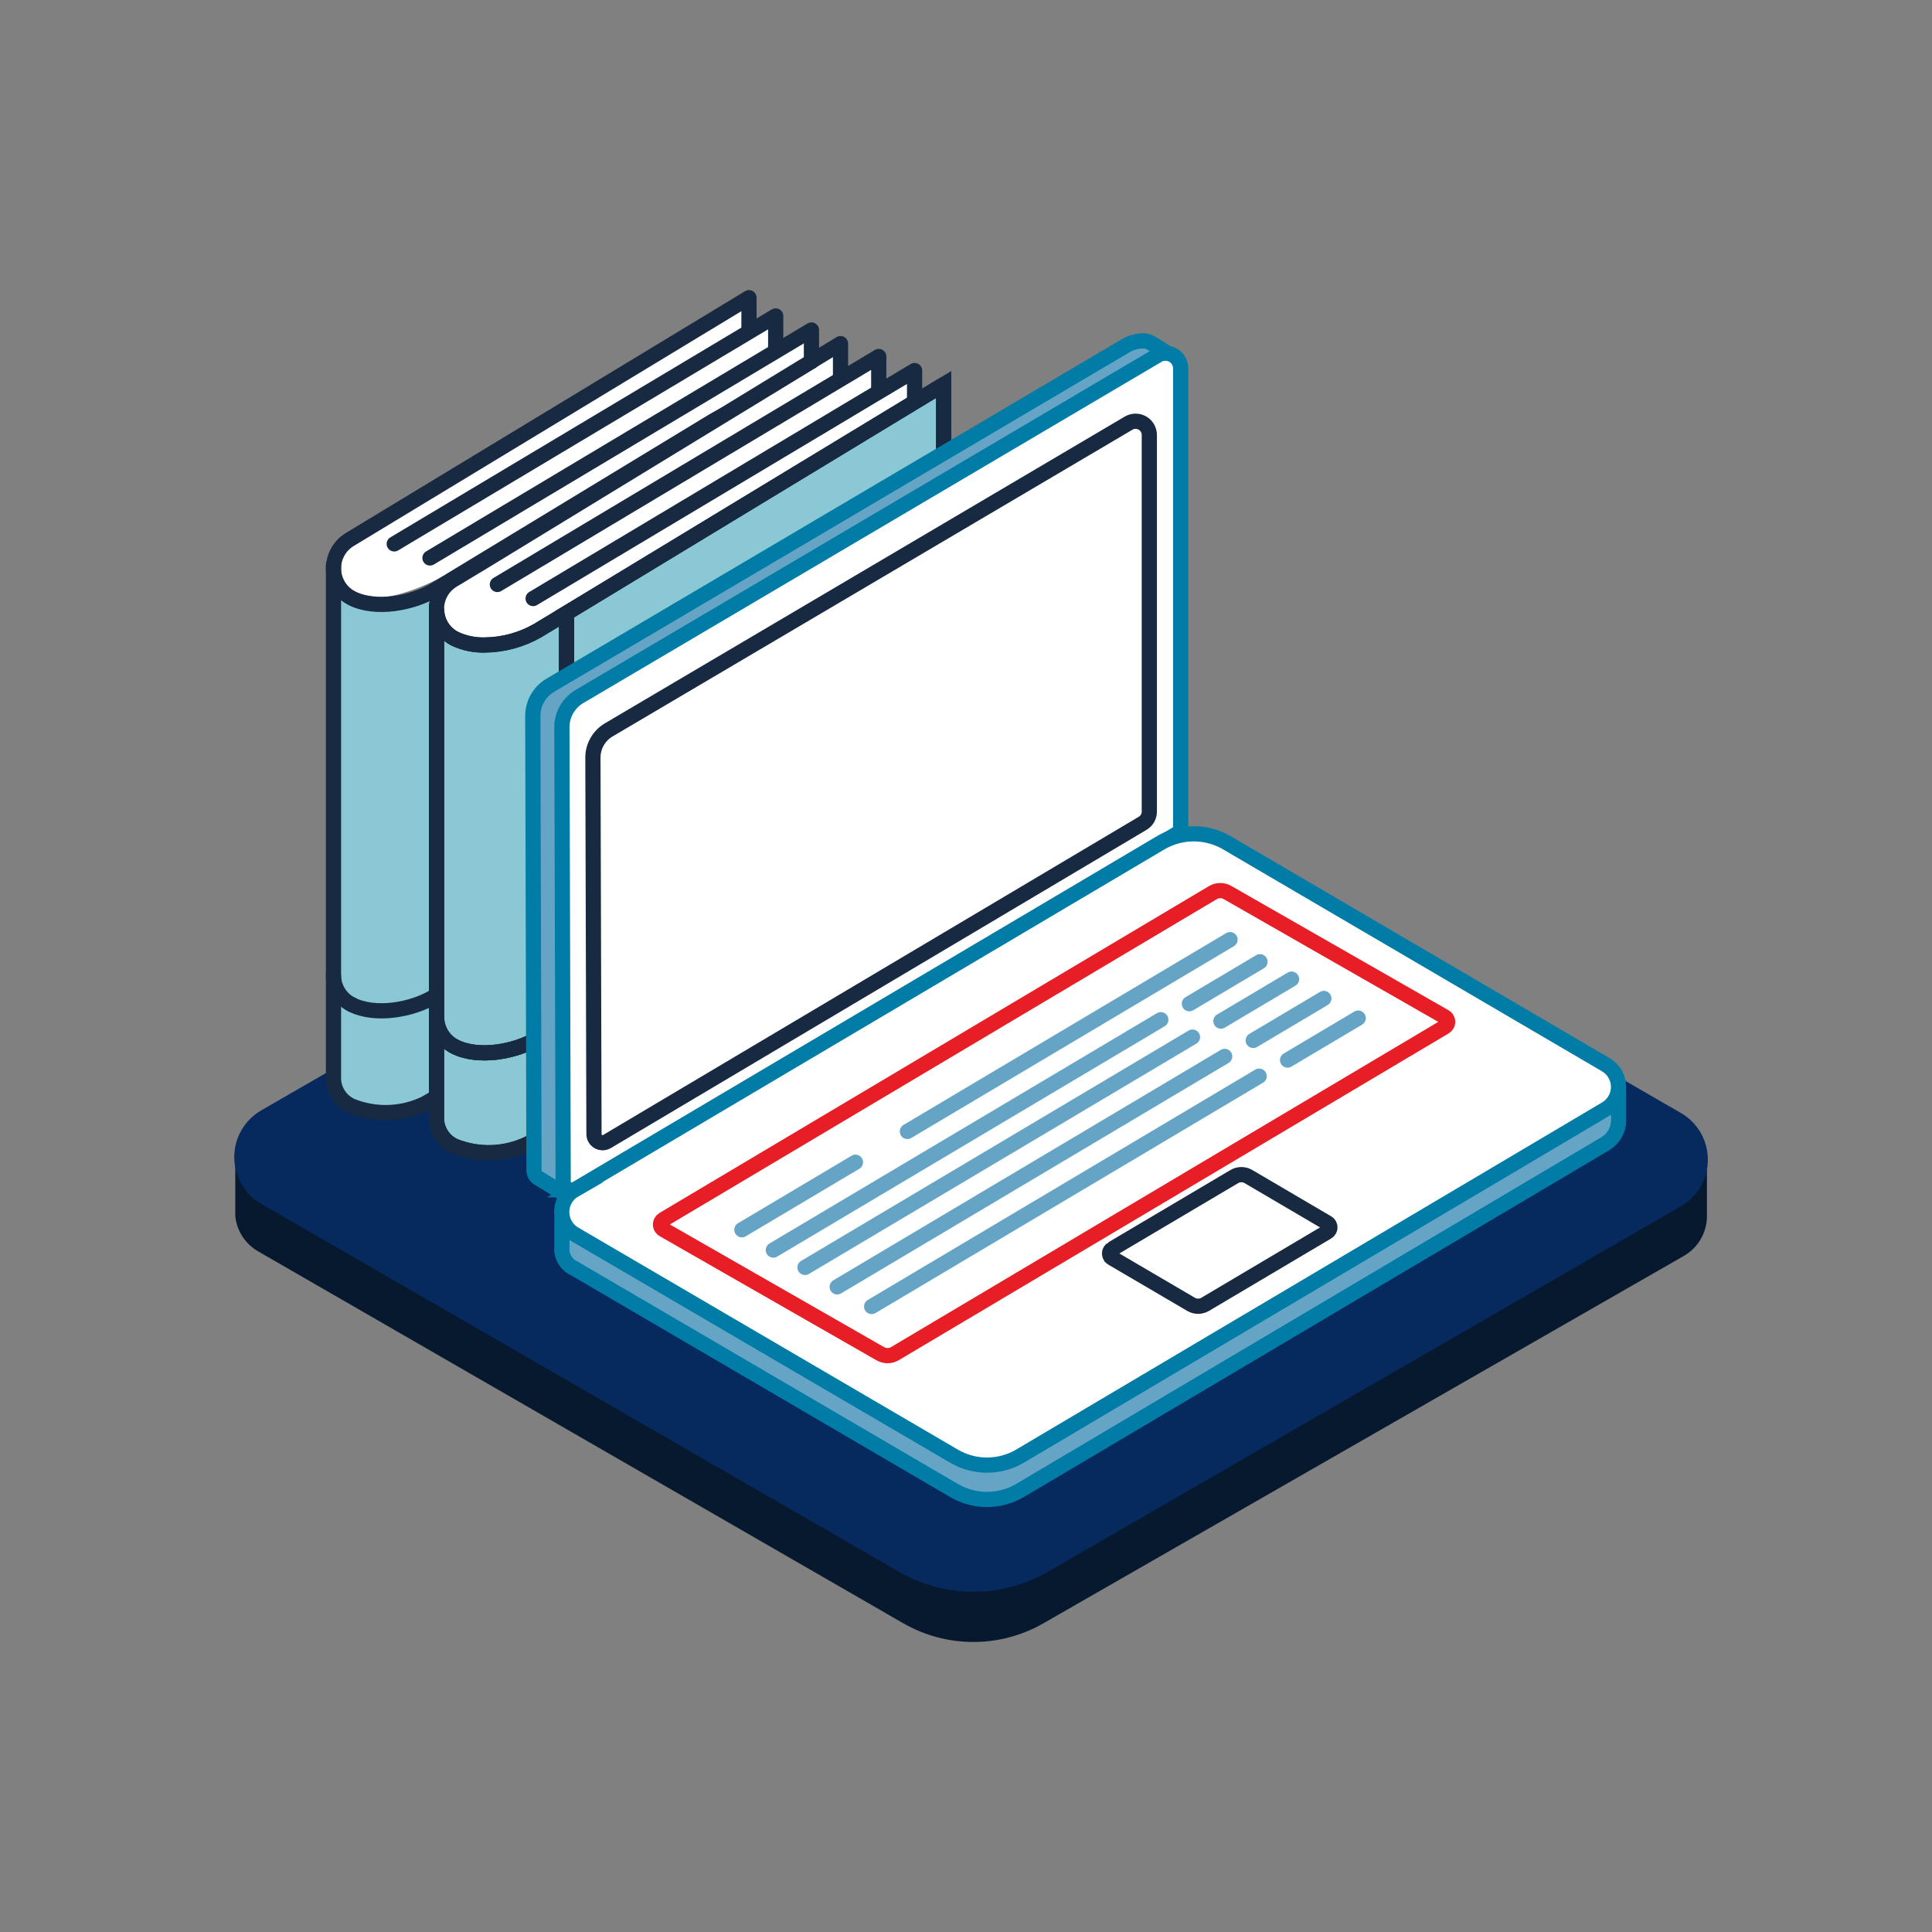 <?xml version="1.0" encoding="UTF-8"?><svg id="ICONS" xmlns="http://www.w3.org/2000/svg" viewBox="0 0 180 180"><rect x="0" y="0" width="180" height="180" fill="#808080" stroke="none"/><g><path d="M154.191,107.987l-57.37-32.68c-4.061-2.35-9.069-2.35-13.13,0L26.481,107.707l-4.56,.23v5.37h0c.14,1.373,.933,2.594,2.13,3.28l60.07,34.63c4.061,2.35,9.069,2.35,13.13,0l59.6-34.19c1.345-.755,2.179-2.177,2.18-3.72v-5.37l-4.84,.05Z" fill="#06192e"/><path d="M24.691,104.067l59-34.06c4.064-2.339,9.066-2.339,13.13,0l59.43,34.3c2.063,1.188,2.772,3.823,1.584,5.886-.379,.658-.926,1.205-1.584,1.584l-59,34.06c-4.064,2.339-9.066,2.339-13.13,0L24.691,111.547c-2.066-1.194-2.772-3.837-1.578-5.902,.379-.655,.923-1.199,1.578-1.578Z" fill="#06295e" stroke="#06295e" stroke-miterlimit="10" stroke-width="1.417"/></g><path d="M43.18,100.556h0l-3.54,2.08c-2.153,1.044-4.647,1.135-6.87,.25-.971-.435-1.624-1.369-1.7-2.43v-9.51h0c.033,1.135,.686,2.16,1.7,2.67,2.18,1.1,5.61,.5,7.7-.76l2.7-1.63,.01,9.33Z" fill="#89c8d4"/><path d="M43.18,53.336v37.89l-2.7,1.63c-2.09,1.26-5.52,1.86-7.7,.76-1.014-.51-1.667-1.535-1.7-2.67h0V52.826c-.005,1.179,.657,2.259,1.71,2.79,.859,.404,1.801,.602,2.75,.58,1.738-.013,3.443-.475,4.95-1.34l2.65-1.6,.04,.08Z" fill="#89c8d4"/><path d="M70.325,30.597v-.624l-.443-2.238-35.823,21.679s-3.87,1.75-1.851,5.009,9.182-.79,9.182-.79l34.155-20.729,.055-2.159-3.33,1.766v-3.076" fill="#fff"/><path d="M82,36.564l3.25-1.94v2.83l.06,.1-32.58,19.7-2.65,1.6c-1.507,.865-3.212,1.327-4.95,1.34-.949,.022-1.891-.176-2.75-.58-1.538-.777-2.156-2.653-1.379-4.191,.265-.526,.674-.966,1.179-1.269l2.82-1.7,32.817-20.141,.039,3.511,4.014-2.51v3.14l.13,.11Z" fill="#fff"/><path d="M78.31,35.102v-3.087l-37.83,22.96c-2.1,1.26-5.52,1.86-7.7,.76h0c-1.54-.785-2.152-2.67-1.367-4.21,.263-.516,.663-.948,1.157-1.25l37.21-22.54v3" fill="none" stroke="#172a41" stroke-linecap="round" stroke-linejoin="round" stroke-width="1.417"/><path d="M31.07,52.624v48c.078,1.063,.735,1.997,1.71,2.43,2.22,.886,4.71,.795,6.86-.25l38.67-22.79V42.022" fill="none" stroke="#172a41" stroke-linecap="round" stroke-linejoin="round" stroke-width="1.417"/><polyline points="36.73 50.674 72.27 29.434 72.27 32.944" fill="#fff" stroke="#172a41" stroke-linecap="round" stroke-linejoin="round" stroke-width="1.417"/><polyline points="40.06 51.984 75.6 30.744 75.6 33.674" fill="#fff" stroke="#172a41" stroke-linecap="round" stroke-linejoin="round" stroke-width="1.417"/><polygon points="52.78 95.124 52.78 57.234 52.73 57.154 85.27 37.424 87.92 35.824 87.92 73.474 87.92 83.794 52.79 104.474 52.78 104.454 52.78 95.124" fill="#89c8d4" stroke="#172a41" stroke-linecap="round" stroke-miterlimit="10" stroke-width="1.417"/><path d="M52.78,104.454h0l-3.54,2.08c-2.153,1.044-4.647,1.135-6.87,.25-.971-.435-1.624-1.369-1.7-2.43v-9.51h0c.033,1.135,.686,2.16,1.7,2.67,2.18,1.1,5.61,.5,7.7-.76l2.7-1.63,.01,9.33Z" fill="#89c8d4" stroke="#172a41" stroke-linecap="round" stroke-miterlimit="10" stroke-width="1.417"/><path d="M52.78,57.234v37.89l-2.7,1.63c-2.09,1.26-5.52,1.86-7.7,.76-1.014-.51-1.667-1.535-1.7-2.67h0V56.724c-.005,1.179,.657,2.259,1.71,2.79,.859,.404,1.801,.602,2.75,.58,1.738-.013,3.443-.475,4.95-1.34l2.65-1.6,.04,.08Z" fill="#89c8d4" stroke="#172a41" stroke-linecap="round" stroke-miterlimit="10" stroke-width="1.417"/><path d="M75.6,33.674l-30.6,18.68-2.82,1.7c-1.477,.887-1.956,2.804-1.069,4.281,.303,.505,.743,.914,1.269,1.179,.859,.404,1.801,.602,2.75,.58,1.738-.013,3.443-.475,4.95-1.34l2.65-1.6,32.54-19.73,2.65-1.6v48l-35.13,20.65-3.54,2.08c-2.153,1.044-4.647,1.135-6.87,.25-.981-.436-1.639-1.379-1.71-2.45V56.354" fill="none" stroke="#172a41" stroke-linecap="round" stroke-linejoin="round" stroke-width="1.417"/><polyline points="50.08 96.754 52.78 95.124 84.9 75.794" fill="none" stroke="#000" stroke-linecap="round" stroke-linejoin="round" stroke-width="1.417"/><path d="M42.38,97.514c2.18,1.1,5.61,.5,7.7-.76" fill="none" stroke="#172a41" stroke-linecap="round" stroke-linejoin="round" stroke-width="1.417"/><path d="M40.68,94.844c.033,1.135,.686,2.16,1.7,2.67" fill="#89c8d4" stroke="#172a41" stroke-linecap="round" stroke-miterlimit="10" stroke-width="1.417"/><polyline points="52.78 57.234 52.78 95.124 52.78 104.454" fill="none" stroke="#172a41" stroke-miterlimit="10" stroke-width="1.417"/><polyline points="46.34 54.454 81.87 33.214 81.87 36.314" fill="none" stroke="#172a41" stroke-linecap="round" stroke-linejoin="round" stroke-width="1.417"/><polyline points="49.67 55.764 81.96 36.464 85.21 34.524 85.21 37.324" fill="none" stroke="#172a41" stroke-linecap="round" stroke-linejoin="round" stroke-width="1.417"/><path d="M32.77,93.594c2.18,1.11,5.61,.51,7.7-.75" fill="none" stroke="#172a41" stroke-linecap="round" stroke-miterlimit="10" stroke-width="1.417"/><path d="M31.07,90.934c.03,1.133,.684,2.157,1.7,2.66" fill="#89c8d4" stroke="#172a41" stroke-linecap="round" stroke-miterlimit="10" stroke-width="1.417"/><path d="M52.87,111.414l-2.77-1.69c-.226-.165-.357-.43-.35-.71l-.11-42.3c-.006-1.179,.614-2.272,1.63-2.87l53.82-31.76s1.32-.64,2.15-.13l2.23,1.4" fill="#66a4c6" stroke="#007ca6" stroke-miterlimit="10" stroke-width="1.417"/><line x1="107.24" y1="76.434" x2="107.24" y2="33.314" fill="none" stroke="#66a4c6" stroke-miterlimit="10" stroke-width="1.417"/><path d="M52.47,110.054l-.12-42.3c-0-1.182,.628-2.275,1.65-2.87l53.82-31.76c.662-.42,1.54-.223,1.96,.439,.15,.236,.226,.511,.22,.791v43.12l-56.19,33.34c-.424,.249-.969,.106-1.218-.318-.079-.134-.121-.287-.122-.442Z" fill="#fff" stroke="#007ca6" stroke-miterlimit="10" stroke-width="1.417"/><path d="M55.34,105.664l-.1-35.07c-.003-1.063,.556-2.048,1.47-2.59l48.44-28.58c.609-.359,1.394-.156,1.753,.453,.117,.199,.179,.426,.177,.657v35.08c.004,.448-.233,.864-.62,1.09l-49.91,29.65c-.379,.226-.871,.102-1.097-.277-.075-.125-.114-.268-.113-.413Z" fill="#fff" stroke="#172a41" stroke-miterlimit="10" stroke-width="1.417"/><path d="M150.8,101.594v2.82c-.015,.864-.466,1.662-1.2,2.12l-54.6,32.35c-1.884,1.09-4.206,1.09-6.09,0l-35.37-20.69c-.784-.343-1.262-1.147-1.19-2v-2.84" fill="#66a4c6" stroke="#007ca6" stroke-miterlimit="10" stroke-width="1.417"/><path d="M53.54,110.844l54.64-32.35c1.883-1.08,4.197-1.08,6.08,0l35.34,20.7c1.143,.66,1.535,2.121,.875,3.265-.21,.364-.512,.665-.875,.875l-54.6,32.35c-1.884,1.09-4.206,1.09-6.09,0l-35.37-20.69c-1.146-.655-1.544-2.115-.889-3.261,.212-.37,.519-.677,.889-.889Z" fill="#fff" stroke="#007ca6" stroke-miterlimit="10" stroke-width="1.417"/><path d="M103.62,116.354l11.4-6.75c.395-.221,.875-.221,1.27,0l7.36,4.32c.237,.13,.325,.427,.195,.665-.045,.082-.113,.15-.195,.195l-11.39,6.75c-.395,.221-.875,.221-1.27,0l-7.37-4.32c-.237-.141-.316-.448-.175-.685,.043-.072,.103-.132,.175-.175Z" fill="#fff" stroke="#172a41" stroke-miterlimit="10" stroke-width="1.417"/><path d="M61.81,113.614l51.19-30.45c.426-.251,.954-.251,1.38,0l20.22,11.57c.26,.147,.351,.476,.204,.736-.048,.085-.119,.156-.204,.204l-51.22,30.44c-.426,.251-.954,.251-1.38,0l-20.19-11.56c-.26-.147-.351-.476-.204-.736,.048-.085,.119-.156,.204-.204Z" fill="#fff" stroke="#e71e25" stroke-linejoin="round" stroke-width="1.417"/><line x1="84.54" y1="105.414" x2="114.6" y2="87.544" fill="none" stroke="#66a4c6" stroke-linecap="round" stroke-linejoin="round" stroke-width="1.417"/><line x1="69.12" y1="114.574" x2="79.7" y2="108.284" fill="none" stroke="#66a4c6" stroke-linecap="round" stroke-miterlimit="10" stroke-width="1.417"/><line x1="72.05" y1="116.464" x2="108.15" y2="95.004" fill="none" stroke="#66a4c6" stroke-linecap="round" stroke-miterlimit="10" stroke-width="1.417"/><line x1="110.81" y1="93.514" x2="117.39" y2="89.604" fill="none" stroke="#66a4c6" stroke-linecap="round" stroke-miterlimit="10" stroke-width="1.417"/><line x1="75" y1="118.084" x2="111.1" y2="96.624" fill="none" stroke="#66a4c6" stroke-linecap="round" stroke-miterlimit="10" stroke-width="1.417"/><line x1="113.75" y1="95.134" x2="120.33" y2="91.224" fill="none" stroke="#66a4c6" stroke-linecap="round" stroke-miterlimit="10" stroke-width="1.417"/><line x1="78" y1="119.894" x2="114.1" y2="98.424" fill="none" stroke="#66a4c6" stroke-linecap="round" stroke-miterlimit="10" stroke-width="1.417"/><line x1="116.76" y1="96.934" x2="123.34" y2="93.024" fill="none" stroke="#66a4c6" stroke-linecap="round" stroke-miterlimit="10" stroke-width="1.417"/><line x1="81.21" y1="121.724" x2="117.31" y2="100.264" fill="none" stroke="#66a4c6" stroke-linecap="round" stroke-miterlimit="10" stroke-width="1.417"/><line x1="119.96" y1="98.764" x2="126.54" y2="94.854" fill="none" stroke="#66a4c6" stroke-linecap="round" stroke-miterlimit="10" stroke-width="1.417"/></svg>